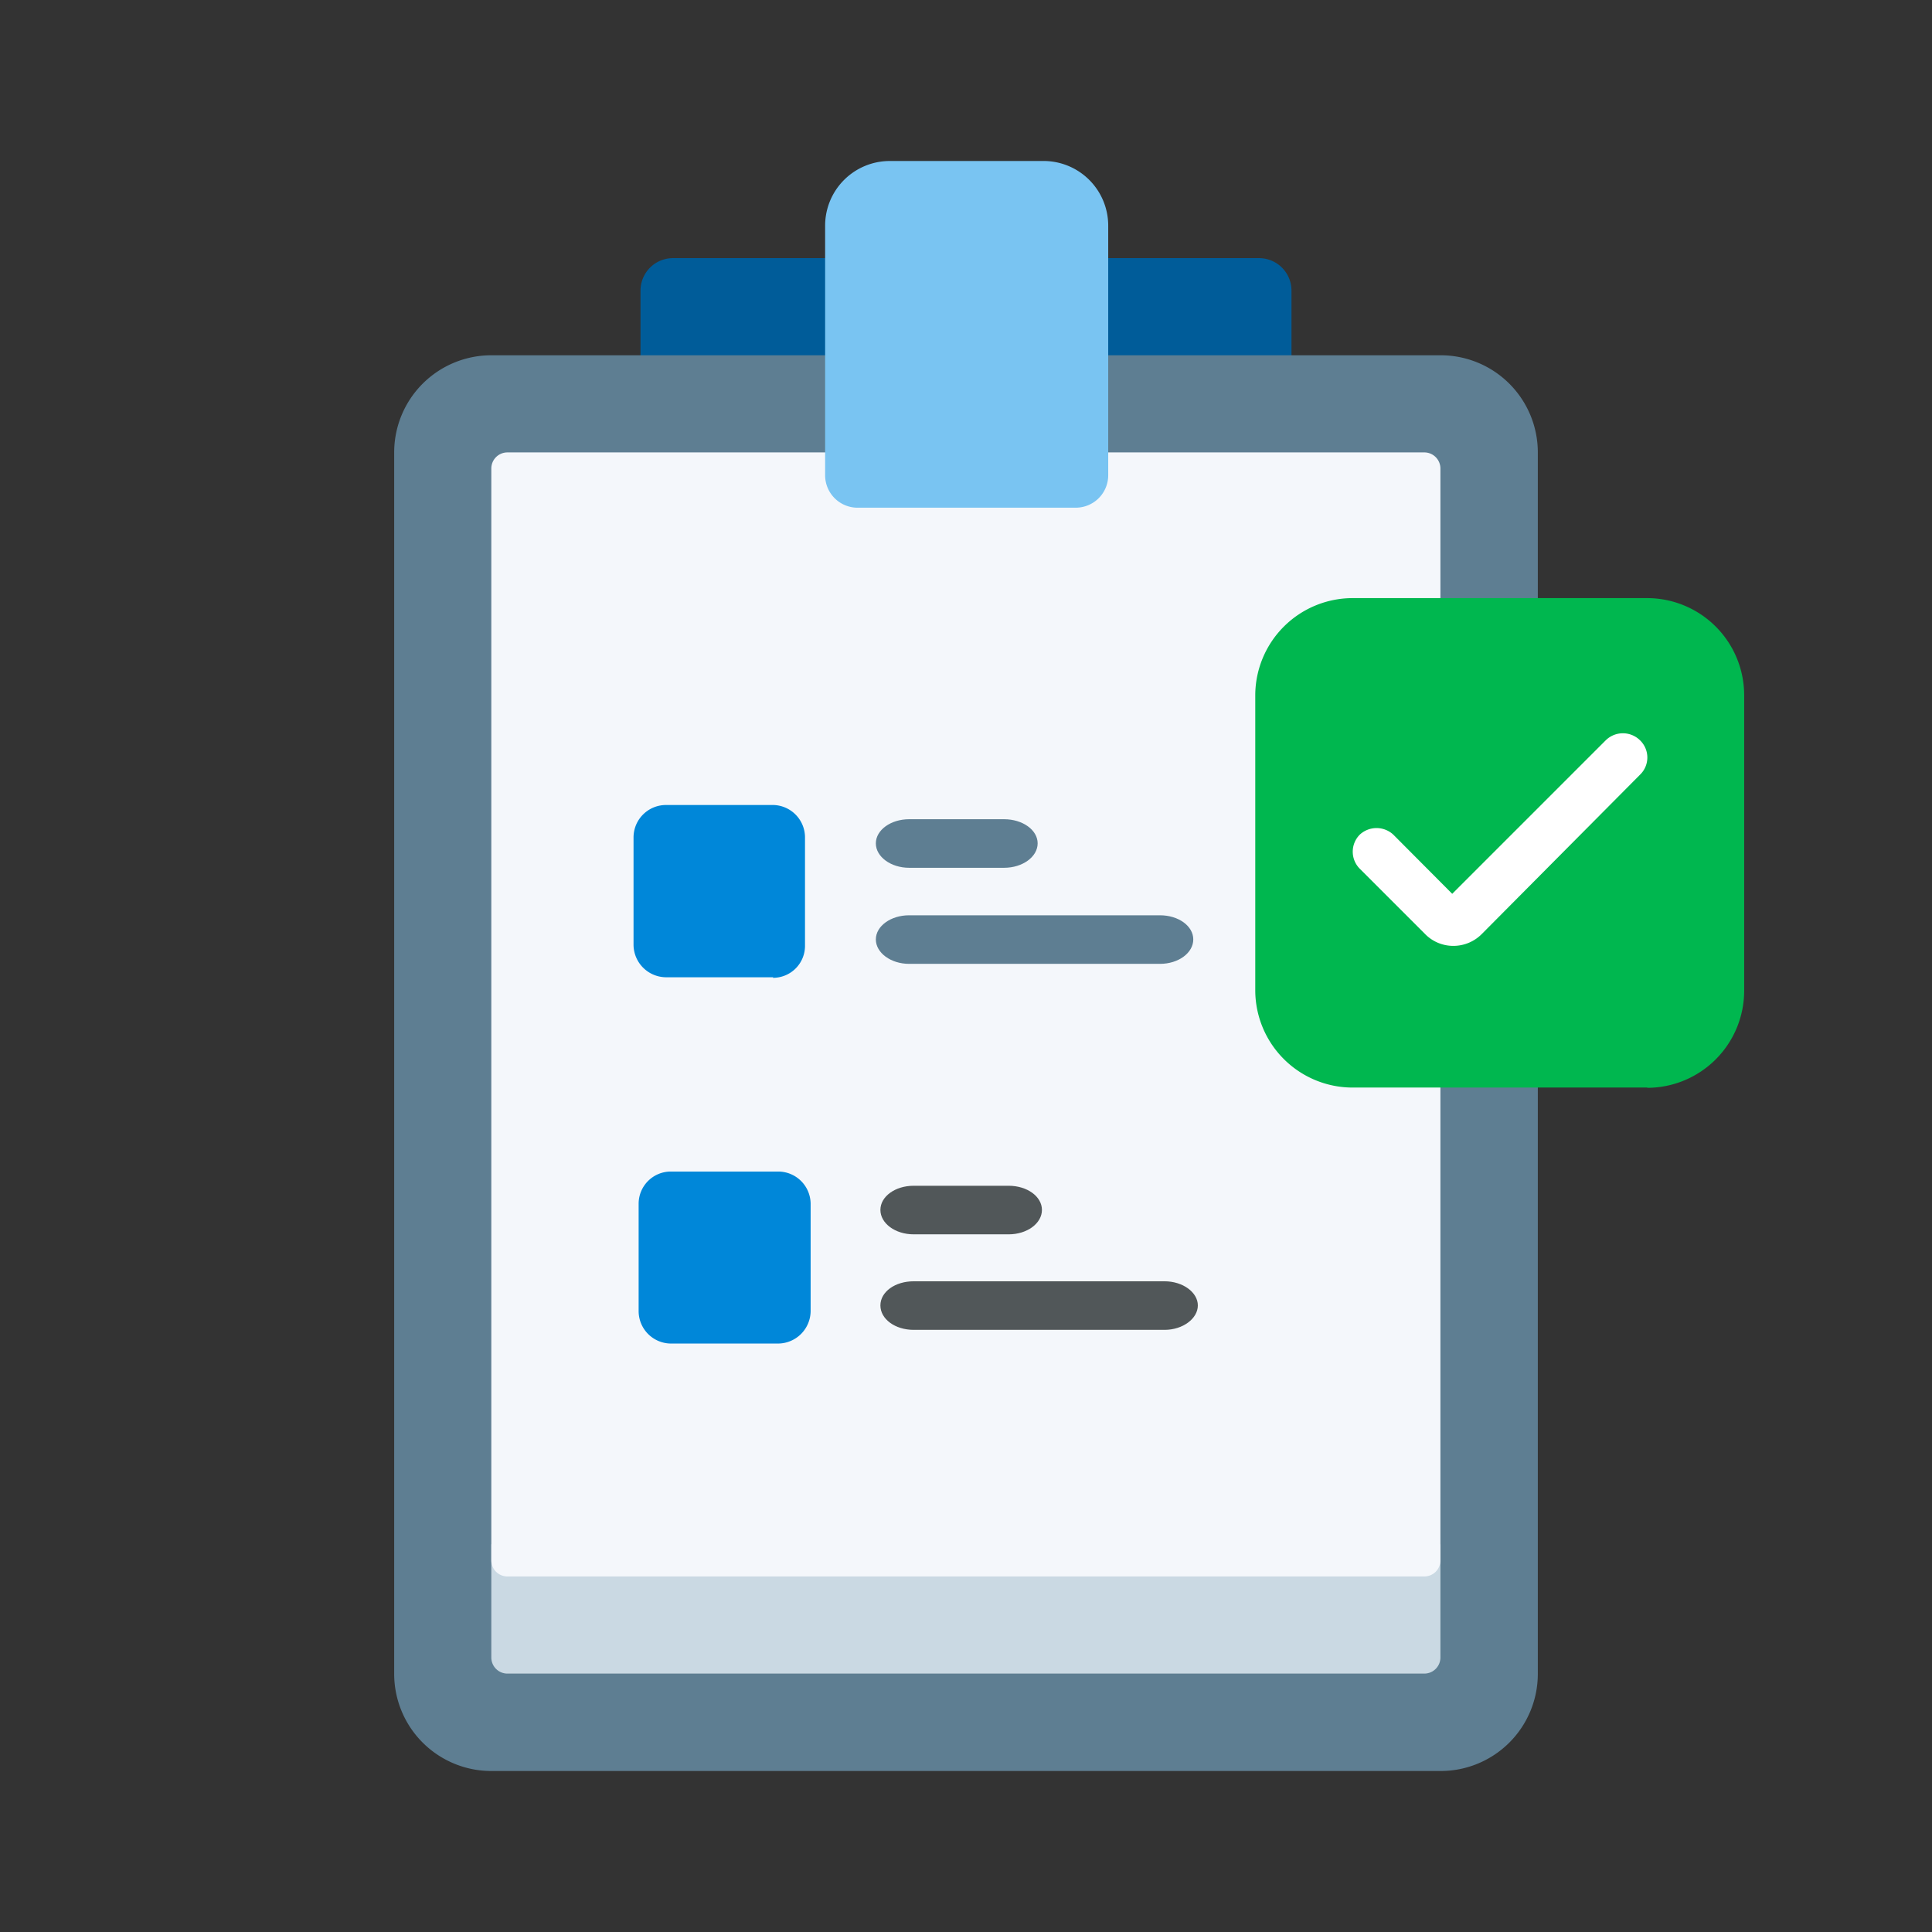<svg id="Layer_1" data-name="Layer 1" xmlns="http://www.w3.org/2000/svg" viewBox="0 0 72 72"><rect x="0" y="0" width="72" height="72" fill="#333333" stroke="none"/><defs><style>.cls-1{fill:#005c99;}.cls-2{fill:#5e7e92;}.cls-3{fill:#cad9e3;}.cls-4{fill:#f4f7fb;}.cls-5{fill:#0087d9;}.cls-6{fill:#515759;}.cls-7{fill:#00b74f;}.cls-8{fill:#fff;}.cls-9{fill:#79c4f2;}</style></defs><path class="cls-1" d="M46.93,9.62H25.07a1.21,1.21,0,0,0-1.2,1.21v4.83H48.13V10.83a1.21,1.21,0,0,0-1.2-1.21Z"/><path class="cls-2" d="M18.31,13.24a3.62,3.62,0,0,0-3.62,3.62V62.38A3.62,3.62,0,0,0,18.31,66H53.69a3.62,3.62,0,0,0,3.62-3.62h0V16.86a3.62,3.62,0,0,0-3.62-3.62Z"/><path class="cls-3" d="M18.31,57.55v4.22a.6.6,0,0,0,.6.6H53.08a.6.6,0,0,0,.6-.6V57.55Z"/><path class="cls-4" d="M18.91,16.86a.6.6,0,0,0-.6.6h0V58.15a.6.6,0,0,0,.6.6H53.08a.6.6,0,0,0,.6-.6V17.46a.6.6,0,0,0-.6-.6Z"/><path class="cls-5" d="M28.94,50.07H25a1.21,1.21,0,0,1-1.2-1.21h0v-4a1.2,1.2,0,0,1,1.2-1.2h4a1.21,1.21,0,0,1,1.21,1.2h0v4a1.22,1.22,0,0,1-1.21,1.21Z"/><path class="cls-6" d="M37.59,46H34.05c-.69,0-1.24-.41-1.24-.91s.55-.9,1.24-.9h3.54c.69,0,1.24.4,1.24.9S38.28,46,37.59,46Z"/><path class="cls-6" d="M43.4,49.56H34.05c-.69,0-1.24-.4-1.24-.91s.55-.9,1.24-.9H43.4c.68,0,1.24.41,1.24.9S44.08,49.56,43.4,49.56Z"/><path class="cls-5" d="M28.82,36.42h-4a1.22,1.22,0,0,1-1.21-1.2h0v-4A1.21,1.21,0,0,1,24.83,30h4A1.21,1.21,0,0,1,30,31.23h0v4a1.19,1.19,0,0,1-1.2,1.21Z"/><path class="cls-2" d="M37.42,32.34H33.88c-.68,0-1.24-.41-1.24-.91s.56-.9,1.24-.9h3.54c.69,0,1.25.4,1.25.9S38.11,32.34,37.42,32.34Z"/><path class="cls-2" d="M43.23,35.92H33.88c-.68,0-1.24-.41-1.24-.91s.56-.9,1.24-.9h9.35c.69,0,1.24.4,1.24.9S43.92,35.92,43.23,35.92Z"/><path class="cls-7" d="M61.41,40.53h-11a3.63,3.63,0,0,1-3.63-3.62v-11a3.63,3.63,0,0,1,3.63-3.62h11A3.62,3.62,0,0,1,65,25.92v11a3.62,3.62,0,0,1-3.62,3.62Z"/><path class="cls-8" d="M54.16,35.25a1.47,1.47,0,0,1-1.06-.45l-2.42-2.42a.9.9,0,0,1,0-1.28.92.92,0,0,1,1.24,0l2.2,2.21,5.72-5.72a.91.91,0,0,1,1.28,0,.89.89,0,0,1,0,1.28L55.23,34.8A1.49,1.49,0,0,1,54.16,35.25Z"/><path class="cls-9" d="M38.84,6H33.16a2.41,2.41,0,0,0-2.41,2.41v9.3A1.21,1.21,0,0,0,32,18.92h8.1a1.21,1.21,0,0,0,1.2-1.21V8.41A2.41,2.41,0,0,0,38.84,6Z"/></svg>